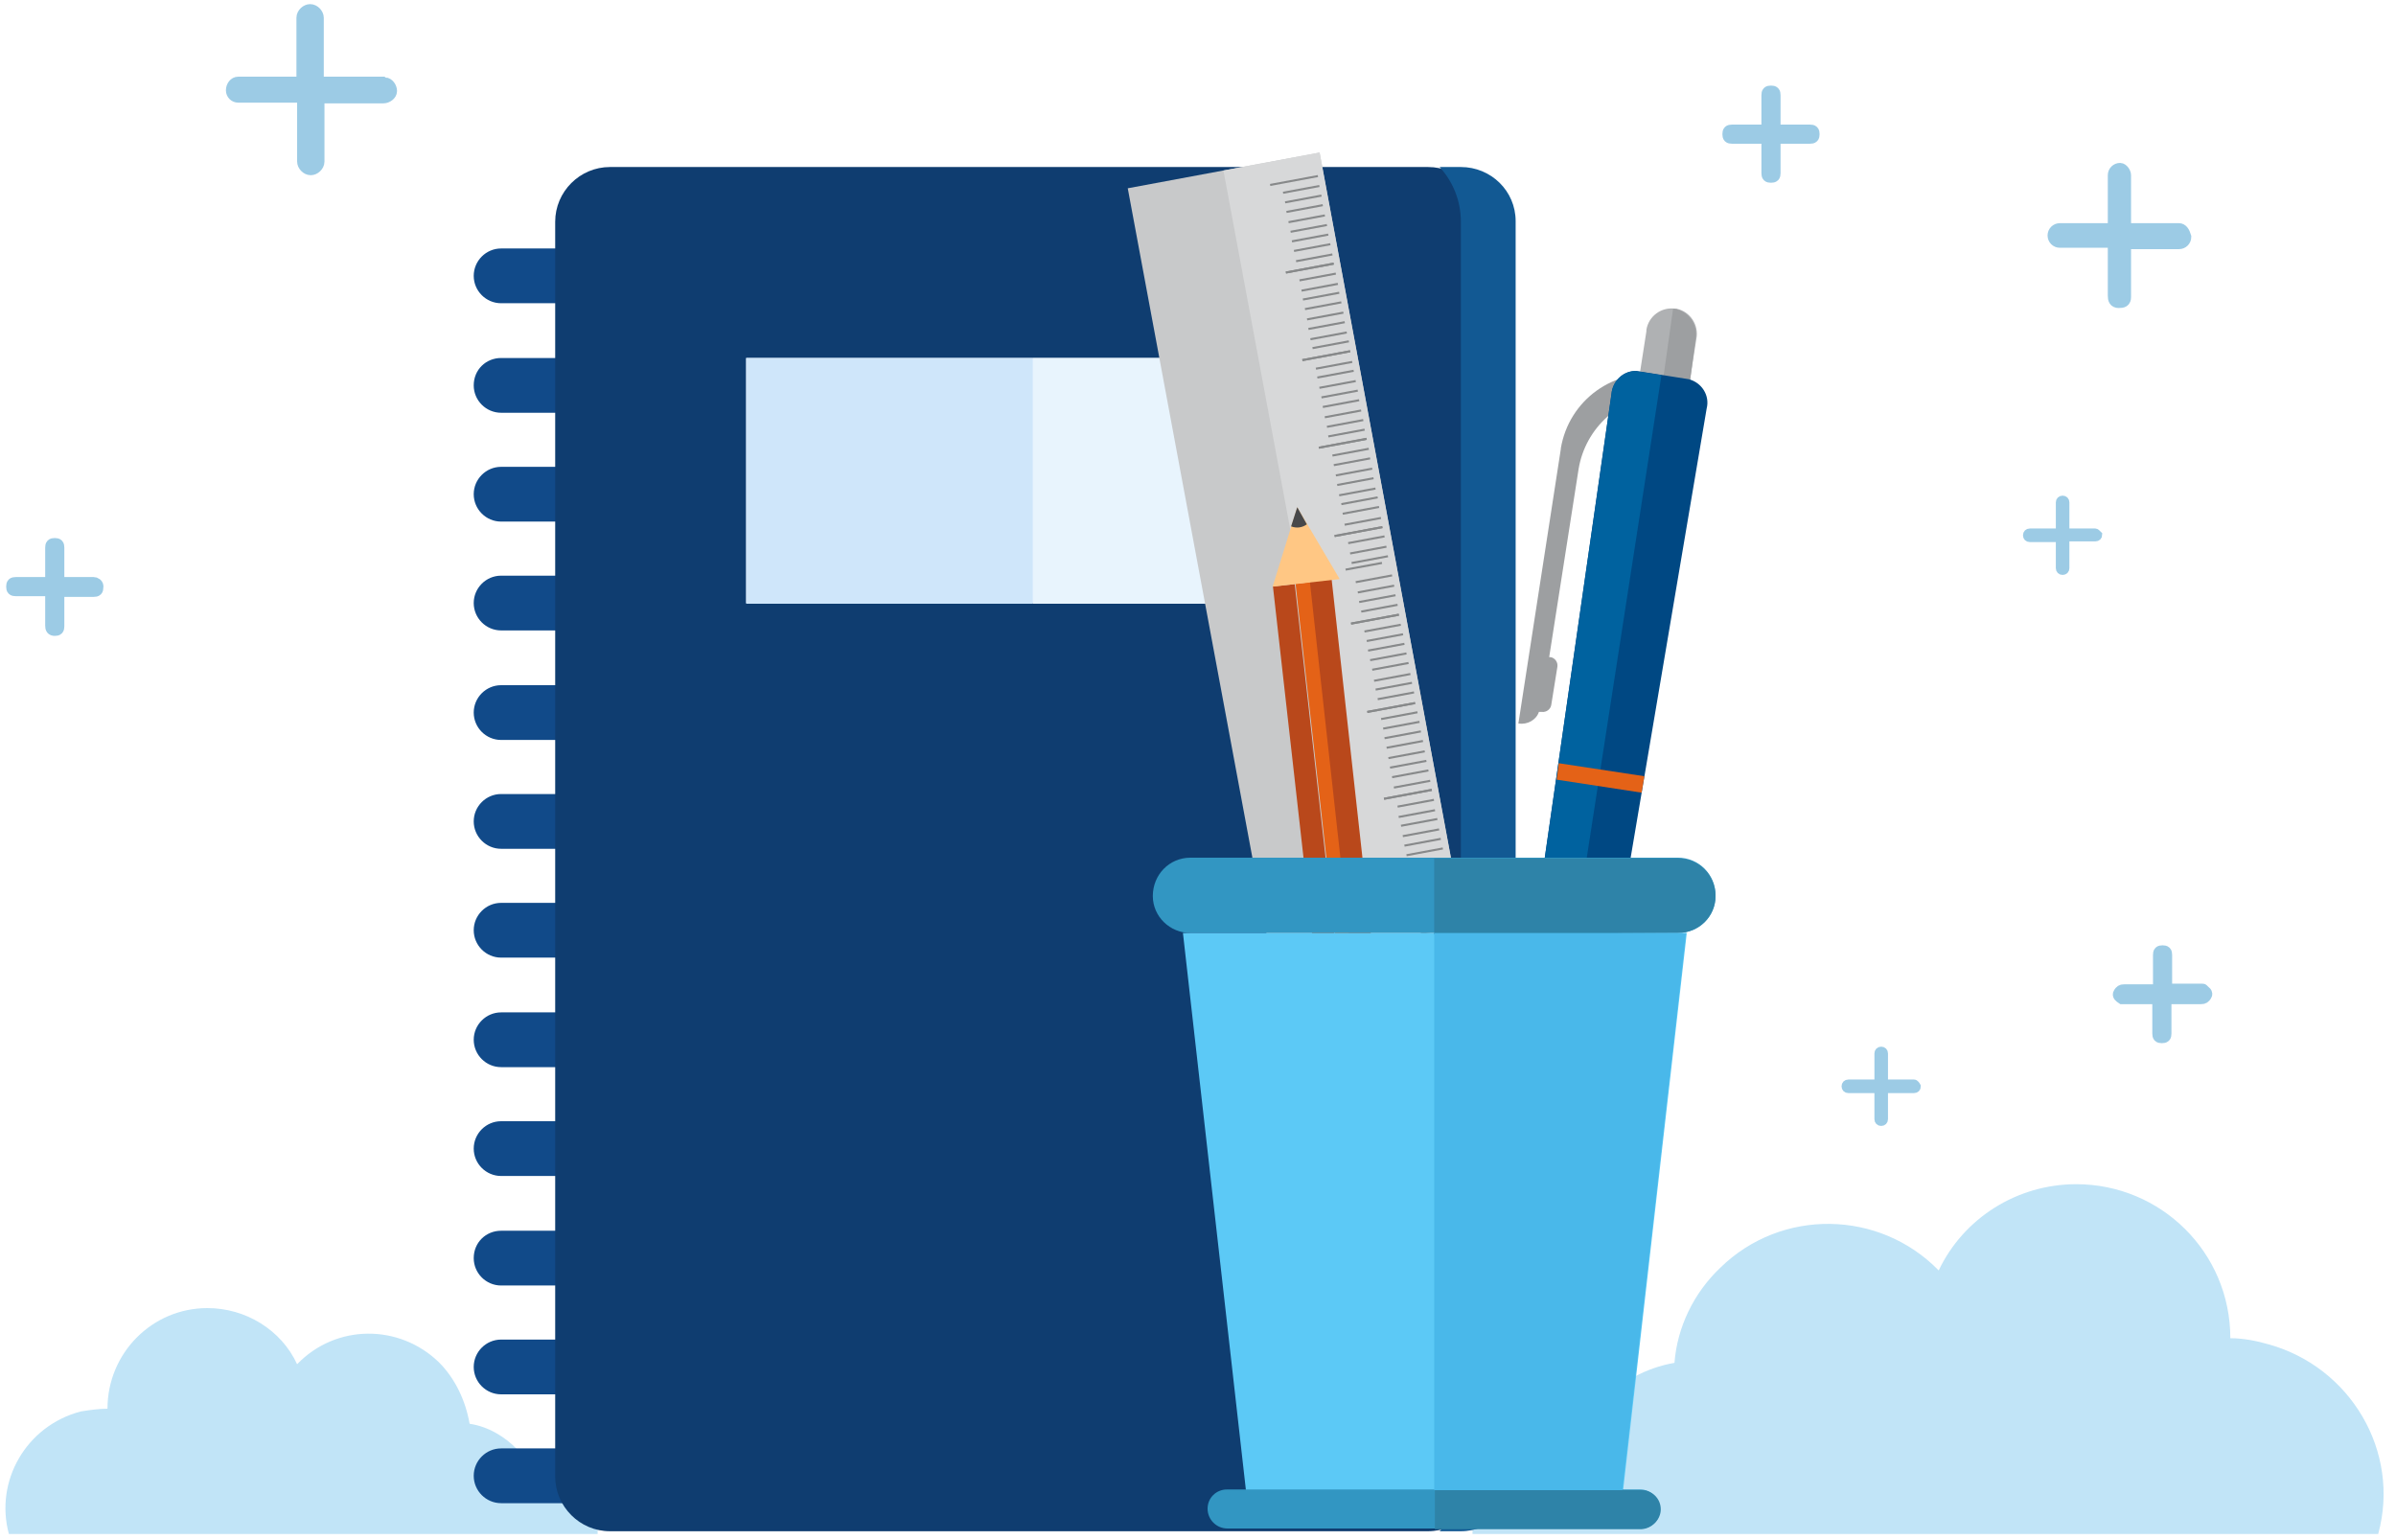 <?xml version="1.0" encoding="utf-8"?>
<!-- Generator: Adobe Illustrator 25.2.1, SVG Export Plug-In . SVG Version: 6.00 Build 0)  -->
<svg version="1.1" xmlns="http://www.w3.org/2000/svg" xmlns:xlink="http://www.w3.org/1999/xlink" x="0px" y="0px"
	 viewBox="0 0 350 225" style="enable-background:new 0 0 350 225;" xml:space="preserve">
<style type="text/css">
	.st0{fill:#C1E4F7;}
	.st1{fill:#3AAA96;}
	.st2{fill:#9CCBE5;stroke:#9CCBE5;stroke-width:0.981;}
	.st3{fill:#9CCBE5;stroke:#9CCBE5;stroke-width:1.796;}
	.st4{fill:#114A89;}
	.st5{fill:#0F3D70;}
	.st6{fill:#125993;}
	.st7{fill:#CFE6FA;}
	.st8{fill:#E8F4FD;}
	.st9{fill:#9D9FA1;}
	.st10{fill:#AFB1B3;}
	.st11{fill:#303032;}
	.st12{fill:#004883;}
	.st13{fill:#00629F;}
	.st14{fill:#E46217;}
	.st15{fill:#C8C9CA;}
	.st16{fill:#D7D8D9;}
	.st17{fill:#87898A;}
	.st18{fill:#B9481B;}
	.st19{fill:#FFC784;}
	.st20{fill:#47484A;}
	.st21{fill:#DE77AE;}
	.st22{fill:#818386;}
	.st23{fill:#CD62A2;}
	.st24{fill:#3296C2;}
	.st25{fill:#5CC9F6;}
	.st26{fill:#2E83A8;}
	.st27{fill:#49B8EA;}
	.st28{display:none;}
	.st29{display:inline;}
	.st30{fill:#ED780F;}
	.st31{fill:#FFFFFF;}
</style>
<g id="Layer_2">
	<path id="Path_4645" class="st0" d="M15.7,205.8c0-8.1,6.5-14.7,14.6-14.7c5.6,0,10.8,3.2,13.1,8.2c5.7-5.9,14.9-5.9,20.7-0.3
		c2.4,2.4,3.9,5.6,4.5,9c2.7,0.4,5.2,1.9,7,3.8h0.1c6.5,0,11.6,5.2,11.6,11.6l0,0c0,0.1,0,0.4,0,0.7h-86
		c-2.1-7.7,2.5-15.8,10.5-17.9l0,0C13.1,206,14.4,205.8,15.7,205.8L15.7,205.8z"/>
	<path class="st1" d="M112.4,307.2L112.4,307.2h-0.1H112.4z"/>
	<path class="st1" d="M189.8-48.4l-0.1,0.1l0.1,0.1V-48.4z"/>
	<path id="Path_4620" class="st0" d="M325.8,195.5c0-12.6-10.2-22.5-22.5-22.5c-8.7,0-16.5,5-20.1,12.6c-8.7-8.9-23-9.1-31.9-0.4
		c-3.9,3.7-6.3,8.7-6.7,13.9c-4.1,0.7-8,2.8-10.8,5.9h-0.7c-10,0-18,8-18,18l0,0c0,0.4,0,0.7,0,1.1h132.3c3.3-12.1-4.1-24.4-16-27.7
		C329.7,195.9,327.7,195.5,325.8,195.5L325.8,195.5z"/>
	<path id="Path_4652" class="st2" d="M306.1,77.7h-4.3v-4.3c0-0.3-0.2-0.5-0.5-0.5c-0.3,0-0.5,0.2-0.5,0.5l0,0v4.3h-4.3
		c-0.3,0-0.5,0.2-0.5,0.5s0.2,0.5,0.5,0.5h4.3V83c0,0.3,0.2,0.5,0.5,0.5c0.3,0,0.5-0.2,0.5-0.5v-4.4h4.3c0.3,0,0.5-0.2,0.5-0.5
		C306.4,77.9,306.2,77.7,306.1,77.7L306.1,77.7z"/>
	<path id="Path_4653" class="st3" d="M318.3,33.5h-7.9v-7.9c0-0.4-0.4-0.9-0.7-0.9l0,0c-0.5,0-0.9,0.4-0.9,0.9l0,0l0,0v7.9h-7.9
		c-0.5,0-0.9,0.4-0.9,0.9c0,0.5,0.4,0.9,0.9,0.9h7.9v7.9c0,0.5,0.1,0.9,0.7,0.9c0.6,0,0.9-0.1,0.9-0.7v-0.1v-7.8h7.9
		c0.5,0,0.9-0.4,0.9-0.9C319,33.9,318.7,33.5,318.3,33.5L318.3,33.5z"/>
	<path id="Path_4654" class="st3" d="M264.4,19.1h-5.2v-5.2c0-0.4-0.1-0.5-0.5-0.5s-0.5,0.1-0.5,0.5l0,0v5.2H253
		c-0.4,0-0.5,0.1-0.5,0.5s0.1,0.5,0.5,0.5h5.2v5.2c0,0.4,0.1,0.5,0.5,0.5l0,0c0.4,0,0.5-0.1,0.5-0.5l0,0v-5.2h5.2
		c0.4,0,0.5-0.1,0.5-0.5S264.8,19.1,264.4,19.1z"/>
	<path id="Path_4655" class="st3" d="M321.6,144.6h-5.2v-5.1c0-0.4-0.1-0.5-0.5-0.5s-0.5,0.1-0.5,0.5v5.2h-5.1
		c-0.4,0-0.5,0.1-0.7,0.4s0.1,0.5,0.4,0.7h0.1h5.2v5.2c0,0.4,0.1,0.5,0.5,0.5s0.5-0.1,0.5-0.5v-5.2h5.2c0.4,0,0.5-0.1,0.7-0.4
		s-0.1-0.5-0.4-0.7C321.8,144.6,321.8,144.6,321.6,144.6z"/>
	<path id="Path_4656" class="st3" d="M55.9,12.1h-9.5V2.6c0-0.5-0.5-1.1-1.1-1.1c-0.5,0-1.1,0.5-1.1,1.1v9.5h-9.4
		c-0.5,0-0.9,0.5-0.9,1.1c0,0.5,0.4,0.9,0.9,0.9h9.5v9.5c0,0.5,0.5,1.1,1.1,1.1c0.5,0,1.1-0.5,1.1-1.1l0,0v-9.4H56
		c0.5,0,1.1-0.4,1.1-0.9c0-0.5-0.4-1.1-0.9-1.1C56.2,12.3,56.2,12.3,55.9,12.1L55.9,12.1z"/>
	<path id="Path_4654_1_" class="st3" d="M13.7,85.2H8.5V80c0-0.4-0.1-0.5-0.5-0.5c-0.4,0-0.5,0.1-0.5,0.5l0,0v5.2H2.3
		c-0.4,0-0.5,0.1-0.5,0.5s0.1,0.5,0.5,0.5h5.2v5.2C7.5,91.8,7.6,92,8,92l0,0c0.4,0,0.5-0.1,0.5-0.5l0,0v-5.2h5.2
		c0.4,0,0.5-0.1,0.5-0.5C14.3,85.4,13.9,85.2,13.7,85.2z"/>
	<path id="Path_4652_1_" class="st2" d="M279.6,158.2h-4.3v-4.3c0-0.3-0.2-0.5-0.5-0.5c-0.3,0-0.5,0.2-0.5,0.5l0,0v4.3H270
		c-0.3,0-0.5,0.2-0.5,0.5s0.2,0.5,0.5,0.5h4.3v4.3c0,0.3,0.2,0.5,0.5,0.5c0.3,0,0.5-0.2,0.5-0.5v-4.3h4.3c0.3,0,0.5-0.2,0.5-0.5
		C280,158.5,279.8,158.2,279.6,158.2L279.6,158.2z"/>
</g>
<g id="Layer_1">
	<g>
		<path class="st4" d="M73.2,36.3h15.9l0,0v8l0,0H73.2c-2.2,0-4-1.8-4-4l0,0C69.2,38.1,71,36.3,73.2,36.3z"/>
		<path class="st4" d="M73.2,52.3h15.9l0,0v8l0,0H73.2c-2.2,0-4-1.8-4-4l0,0C69.2,54,71,52.3,73.2,52.3z"/>
		<path class="st4" d="M73.2,68.2h15.9l0,0v8l0,0H73.2c-2.2,0-4-1.8-4-4l0,0C69.2,70,71,68.2,73.2,68.2z"/>
		<path class="st4" d="M73.2,84.1h15.9l0,0v8l0,0H73.2c-2.2,0-4-1.8-4-4l0,0C69.2,85.9,71,84.1,73.2,84.1z"/>
		<path class="st4" d="M73.2,100.1h15.9l0,0v8l0,0H73.2c-2.2,0-4-1.8-4-4l0,0C69.2,101.9,71,100.1,73.2,100.1z"/>
		<path class="st4" d="M73.2,116h15.9l0,0v8l0,0H73.2c-2.2,0-4-1.8-4-4l0,0C69.2,117.8,71,116,73.2,116z"/>
		<path class="st4" d="M73.2,131.9h15.9l0,0v8l0,0H73.2c-2.2,0-4-1.8-4-4l0,0C69.2,133.7,71,131.9,73.2,131.9z"/>
		<path class="st4" d="M73.2,147.9h15.9l0,0v8l0,0H73.2c-2.2,0-4-1.8-4-4l0,0C69.2,149.7,71,147.9,73.2,147.9z"/>
		<path class="st4" d="M73.2,163.8h15.9l0,0v8l0,0H73.2c-2.2,0-4-1.8-4-4l0,0C69.2,165.6,71,163.8,73.2,163.8z"/>
		<path class="st4" d="M73.2,179.8h15.9l0,0v8l0,0H73.2c-2.2,0-4-1.8-4-4l0,0C69.2,181.5,71,179.8,73.2,179.8z"/>
		<path class="st4" d="M73.2,195.7h15.9l0,0v8l0,0H73.2c-2.2,0-4-1.8-4-4l0,0C69.2,197.5,71,195.7,73.2,195.7z"/>
		<path class="st4" d="M73.2,211.6h15.9l0,0v8l0,0H73.2c-2.2,0-4-1.8-4-4l0,0C69.2,213.4,71,211.6,73.2,211.6z"/>
		<path class="st5" d="M208.6,24.4H89.1c-4.4,0-8,3.6-8,8v183.3c0,4.4,3.6,8,8,8h119.5c4.4,0,8-3.6,8-8V32.3
			C216.6,27.9,213,24.4,208.6,24.4z M192.7,88.1H109V52.3h83.7V88.1z"/>
		<path class="st6" d="M213.4,24.4h-3.1c2,2.2,3.1,5,3.1,8v183.3c0,2.9-1.1,5.8-3.1,8h3.1c4.4,0,8-3.6,8-8V32.3
			C221.4,27.9,217.8,24.4,213.4,24.4z"/>
		<rect x="109" y="52.3" class="st7" width="41.9" height="35.9"/>
		<rect x="150.9" y="52.3" class="st8" width="41.8" height="35.9"/>
	</g>
	<g id="Group_12531_2_">
		<g id="Group_12530_2_">
			<g id="Group_12497_2_">
				<g id="Group_12495_2_">
					<g id="Group_12490_2_">
						<g id="Group_11193_2_">
							<path id="Path_10104_2_" class="st9" d="M242.8,54.8c-7-1.1-13.6,3.6-14.8,10.7v0.1l0,0l-6.2,40.1c1.3,0.2,2.6-0.5,3-1.7h0.4
								c0.7,0.1,1.3-0.4,1.4-1l0,0l0.9-5.6c0.1-0.7-0.4-1.3-1-1.4h-0.2l4.3-27.5c1-6,6-10.5,12-10.9L243,55L242.8,54.8z"/>
							<g id="Group_11191_2_">
								<path id="Path_10105_2_" class="st10" d="M224,186.2l-3.3-0.5l-1.5-15.5l11.1,1.7L224,186.2z"/>
								<path id="Path_10106_2_" class="st11" d="M220.9,185.7l3.3,0.5l-2.5,5.5L220.9,185.7z"/>
								<path id="Path_10107_2_" class="st9" d="M230.3,172l-5.5-0.9l-2.3,14.8l1.6,0.2L230.3,172z"/>
							</g>
							<path id="Path_10108_2_" class="st10" d="M244.7,45.1L244.7,45.1c-2-0.3-3.9,1.1-4.2,3.1c0,0.1,0,0.1,0,0.2l-1.2,7.7l7.3,1.1
								l1.2-7.7c0.4-2-0.9-4-2.9-4.4C244.8,45.1,244.7,45.1,244.7,45.1z"/>
							<path id="Path_10109_2_" class="st9" d="M247.7,49.4c0.3-2-1-3.9-3.1-4.3l0,0h-0.2l-1.6,11.3l3.9,0.6L247.7,49.4z"/>
							<g id="Group_11192_2_">
								<path id="Path_10110_2_" class="st12" d="M230.3,172l-11.1-1.8l16.2-112.7c0.2-1.9,1.8-3.4,3.7-3.3l7.6,1.2
									c1.9,0.5,3.1,2.4,2.6,4.3l0,0L230.3,172z"/>
								<path id="Path_10111_2_" class="st13" d="M235.4,57.6l-16.2,112.6l5.5,0.9l18-116.3l-3.8-0.6
									C237.1,54.2,235.5,55.7,235.4,57.6z"/>
								<path id="Path_10112_2_" class="st14" d="M239.8,115.8l-12.4-1.9l0.3-2.4l12.5,1.9L239.8,115.8z"/>
							</g>
						</g>
						<g id="Group_11208_2_">
							
								<rect id="Rectangle_4599_2_" x="180.6" y="23.5" transform="matrix(0.983 -0.183 0.183 0.983 -17.091 37.456)" class="st15" width="28.5" height="176.1"/>
							
								<rect id="Rectangle_4600_2_" x="194.7" y="22.2" transform="matrix(0.983 -0.183 0.183 0.983 -16.737 38.712)" class="st16" width="14.3" height="176.1"/>
							<g id="Group_11207_2_">
								<g id="Group_11194_2_">
									
										<rect id="Rectangle_4601_2_" x="185.5" y="26.3" transform="matrix(0.983 -0.183 0.183 0.983 -1.649 34.965)" class="st17" width="7.1" height="0.3"/>
									
										<rect id="Rectangle_4602_2_" x="187.4" y="27.5" transform="matrix(0.983 -0.183 0.183 0.983 -1.849 35.274)" class="st17" width="5.4" height="0.3"/>
									
										<rect id="Rectangle_4603_2_" x="187.7" y="29" transform="matrix(0.983 -0.183 0.183 0.983 -2.12 35.257)" class="st17" width="5.4" height="0.3"/>
									
										<rect id="Rectangle_4604_2_" x="187.9" y="30.4" transform="matrix(0.983 -0.183 0.183 0.983 -2.375 35.318)" class="st17" width="5.4" height="0.3"/>
									
										<rect id="Rectangle_4605_2_" x="188.2" y="31.8" transform="matrix(0.983 -0.183 0.183 0.983 -2.623 35.493)" class="st17" width="5.4" height="0.3"/>
									
										<rect id="Rectangle_4606_2_" x="188.5" y="33.3" transform="matrix(0.983 -0.183 0.183 0.983 -2.891 35.476)" class="st17" width="5.4" height="0.3"/>
									
										<rect id="Rectangle_4607_2_" x="188.7" y="34.7" transform="matrix(0.983 -0.183 0.183 0.983 -3.146 35.535)" class="st17" width="5.4" height="0.3"/>
									
										<rect id="Rectangle_4608_2_" x="189" y="36.1" transform="matrix(0.983 -0.183 0.183 0.983 -3.396 35.614)" class="st17" width="5.4" height="0.3"/>
									
										<rect id="Rectangle_4609_2_" x="189.3" y="37.5" transform="matrix(0.983 -0.183 0.183 0.983 -3.647 35.791)" class="st17" width="5.4" height="0.3"/>
									
										<rect id="Rectangle_4610_2_" x="187.8" y="39.1" transform="matrix(0.983 -0.183 0.183 0.983 -3.95 35.599)" class="st17" width="7.1" height="0.3"/>
								</g>
								<g id="Group_11195_2_">
									
										<rect id="Rectangle_4611_2_" x="187.8" y="39.1" transform="matrix(0.983 -0.183 0.183 0.983 -3.95 35.599)" class="st17" width="7.1" height="0.3"/>
									
										<rect id="Rectangle_4612_2_" x="189.8" y="40.4" transform="matrix(0.983 -0.183 0.183 0.983 -4.167 35.833)" class="st17" width="5.4" height="0.3"/>
									
										<rect id="Rectangle_4613_2_" x="190.1" y="41.8" transform="matrix(0.983 -0.183 0.183 0.983 -4.421 36.011)" class="st17" width="5.4" height="0.3"/>
									
										<rect id="Rectangle_4614_2_" x="190.3" y="43.2" transform="matrix(0.983 -0.183 0.183 0.983 -4.671 35.97)" class="st17" width="5.4" height="0.3"/>
									
										<rect id="Rectangle_4615_2_" x="190.6" y="44.6" transform="matrix(0.983 -0.183 0.183 0.983 -4.921 36.048)" class="st17" width="5.4" height="0.3"/>
									
										<rect id="Rectangle_4616_2_" x="190.9" y="46.1" transform="matrix(0.983 -0.183 0.183 0.983 -5.188 36.13)" class="st17" width="5.4" height="0.3"/>
									
										<rect id="Rectangle_4617_2_" x="191.1" y="47.5" transform="matrix(0.983 -0.183 0.183 0.983 -5.442 36.189)" class="st17" width="5.4" height="0.3"/>
									
										<rect id="Rectangle_4618_2_" x="191.4" y="48.9" transform="matrix(0.983 -0.183 0.183 0.983 -5.699 36.369)" class="st17" width="5.4" height="0.3"/>
									
										<rect id="Rectangle_4619_2_" x="191.7" y="50.3" transform="matrix(0.983 -0.183 0.183 0.983 -5.942 36.344)" class="st17" width="5.4" height="0.3"/>
									
										<rect id="Rectangle_4620_2_" x="190.2" y="51.9" transform="matrix(0.983 -0.183 0.183 0.983 -6.246 36.254)" class="st17" width="7.1" height="0.3"/>
								</g>
								<g id="Group_11196_2_">
									
										<rect id="Rectangle_4621_2_" x="190.2" y="51.9" transform="matrix(0.983 -0.183 0.183 0.983 -6.246 36.254)" class="st17" width="7.1" height="0.3"/>
									
										<rect id="Rectangle_4622_2_" x="192.2" y="53.2" transform="matrix(0.983 -0.183 0.183 0.983 -6.473 36.589)" class="st17" width="5.4" height="0.3"/>
									
										<rect id="Rectangle_4623_2_" x="192.4" y="54.6" transform="matrix(0.983 -0.183 0.183 0.983 -6.717 36.545)" class="st17" width="5.4" height="0.3"/>
									
										<rect id="Rectangle_4624_2_" x="192.7" y="56.1" transform="matrix(0.983 -0.183 0.183 0.983 -6.984 36.627)" class="st17" width="5.4" height="0.3"/>
									
										<rect id="Rectangle_4625_2_" x="193" y="57.5" transform="matrix(0.983 -0.183 0.183 0.983 -7.235 36.705)" class="st17" width="5.4" height="0.3"/>
									
										<rect id="Rectangle_4626_2_" x="193.2" y="58.9" transform="matrix(0.983 -0.183 0.183 0.983 -7.489 36.764)" class="st17" width="5.4" height="0.3"/>
									
										<rect id="Rectangle_4627_2_" x="193.5" y="60.3" transform="matrix(0.983 -0.183 0.183 0.983 -7.75 36.946)" class="st17" width="5.4" height="0.3"/>
									
										<rect id="Rectangle_4628_2_" x="193.8" y="61.8" transform="matrix(0.983 -0.183 0.183 0.983 -8.007 36.924)" class="st17" width="5.4" height="0.3"/>
									
										<rect id="Rectangle_4629_2_" x="194" y="63.2" transform="matrix(0.983 -0.183 0.183 0.983 -8.261 36.984)" class="st17" width="5.4" height="0.3"/>
									
										<rect id="Rectangle_4630_2_" x="192.6" y="64.7" transform="matrix(0.983 -0.183 0.183 0.983 -8.542 36.906)" class="st17" width="7.1" height="0.3"/>
								</g>
								<g id="Group_11197_2_">
									
										<rect id="Rectangle_4631_2_" x="192.6" y="64.7" transform="matrix(0.983 -0.183 0.183 0.983 -8.542 36.906)" class="st17" width="7.1" height="0.3"/>
									
										<rect id="Rectangle_4632_2_" x="194.6" y="66" transform="matrix(0.983 -0.183 0.183 0.983 -8.76 37.139)" class="st17" width="5.4" height="0.3"/>
									
										<rect id="Rectangle_4633_2_" x="194.8" y="67.4" transform="matrix(0.983 -0.183 0.183 0.983 -9.014 37.199)" class="st17" width="5.4" height="0.3"/>
									
										<rect id="Rectangle_4634_2_" x="195.1" y="68.9" transform="matrix(0.983 -0.183 0.183 0.983 -9.282 37.28)" class="st17" width="5.4" height="0.3"/>
									
										<rect id="Rectangle_4635_2_" x="195.3" y="70.3" transform="matrix(0.983 -0.183 0.183 0.983 -9.536 37.34)" class="st17" width="5.4" height="0.3"/>
									
										<rect id="Rectangle_4636_2_" x="195.6" y="71.7" transform="matrix(0.983 -0.183 0.183 0.983 -9.804 37.524)" class="st17" width="5.4" height="0.3"/>
									
										<rect id="Rectangle_4637_2_" x="195.9" y="73.1" transform="matrix(0.983 -0.183 0.183 0.983 -10.035 37.495)" class="st17" width="5.4" height="0.3"/>
									
										<rect id="Rectangle_4638_2_" x="196.1" y="74.5" transform="matrix(0.983 -0.183 0.183 0.983 -10.289 37.555)" class="st17" width="5.4" height="0.3"/>
									
										<rect id="Rectangle_4639_2_" x="196.4" y="76" transform="matrix(0.983 -0.183 0.183 0.983 -10.578 37.744)" class="st17" width="5.4" height="0.3"/>
									
										<rect id="Rectangle_4640_2_" x="194.9" y="77.6" transform="matrix(0.983 -0.183 0.183 0.983 -10.861 37.546)" class="st17" width="7.1" height="0.3"/>
								</g>
								<g id="Group_11198_2_">
									
										<rect id="Rectangle_4641_2_" x="194.9" y="77.6" transform="matrix(0.983 -0.183 0.183 0.983 -10.861 37.546)" class="st17" width="7.1" height="0.3"/>
									
										<rect id="Rectangle_4642_2_" x="196.9" y="78.8" transform="matrix(0.983 -0.183 0.183 0.983 -11.061 37.773)" class="st17" width="5.4" height="0.3"/>
									
										<rect id="Rectangle_4643_2_" x="197.2" y="80.2" transform="matrix(0.983 -0.183 0.183 0.983 -11.332 37.959)" class="st17" width="5.4" height="0.3"/>
									
										<rect id="Rectangle_4644_2_" x="197.4" y="81.7" transform="matrix(0.983 -0.183 0.183 0.983 -11.582 37.916)" class="st17" width="5.4" height="0.3"/>
									
										<rect id="Rectangle_4645_2_" x="196.4" y="82.6" transform="matrix(0.984 -0.181 0.181 0.984 -11.674 37.339)" class="st17" width="5.4" height="0.3"/>
									
										<rect id="Rectangle_4646_2_" x="198" y="84.5" transform="matrix(0.983 -0.183 0.183 0.983 -12.083 38.071)" class="st17" width="5.4" height="0.3"/>
									
										<rect id="Rectangle_4647_2_" x="198.3" y="86" transform="matrix(0.983 -0.183 0.183 0.983 -12.35 38.153)" class="st17" width="5.4" height="0.3"/>
									
										<rect id="Rectangle_4648_2_" x="198.5" y="87.4" transform="matrix(0.983 -0.183 0.183 0.983 -12.604 38.213)" class="st17" width="5.4" height="0.3"/>
									
										<rect id="Rectangle_4649_2_" x="198.8" y="88.8" transform="matrix(0.983 -0.183 0.183 0.983 -12.853 38.29)" class="st17" width="5.4" height="0.3"/>
									
										<rect id="Rectangle_4650_2_" x="197.3" y="90.4" transform="matrix(0.983 -0.183 0.183 0.983 -13.158 38.198)" class="st17" width="7.1" height="0.3"/>
								</g>
								<g id="Group_11199_2_">
									
										<rect id="Rectangle_4651_2_" x="197.3" y="90.4" transform="matrix(0.983 -0.183 0.183 0.983 -13.158 38.198)" class="st17" width="7.1" height="0.3"/>
									
										<rect id="Rectangle_4652_2_" x="199.3" y="91.6" transform="matrix(0.983 -0.183 0.183 0.983 -13.386 38.537)" class="st17" width="5.4" height="0.3"/>
									
										<rect id="Rectangle_4653_2_" x="199.6" y="93.1" transform="matrix(0.983 -0.183 0.183 0.983 -13.625 38.509)" class="st17" width="5.4" height="0.3"/>
									
										<rect id="Rectangle_4654_2_" x="199.8" y="94.5" transform="matrix(0.983 -0.183 0.183 0.983 -13.879 38.569)" class="st17" width="5.4" height="0.3"/>
									
										<rect id="Rectangle_4655_2_" x="200.1" y="95.9" transform="matrix(0.983 -0.183 0.183 0.983 -14.129 38.646)" class="st17" width="5.4" height="0.3"/>
									
										<rect id="Rectangle_4656_2_" x="200.4" y="97.3" transform="matrix(0.983 -0.183 0.183 0.983 -14.378 38.723)" class="st17" width="5.4" height="0.3"/>
									
										<rect id="Rectangle_4657_2_" x="200.7" y="98.8" transform="matrix(0.983 -0.183 0.183 0.983 -14.677 38.916)" class="st17" width="5.4" height="0.3"/>
									
										<rect id="Rectangle_4658_2_" x="200.9" y="100.2" transform="matrix(0.983 -0.183 0.183 0.983 -14.9 38.865)" class="st17" width="5.4" height="0.3"/>
									
										<rect id="Rectangle_4659_2_" x="201.2" y="101.6" transform="matrix(0.983 -0.183 0.183 0.983 -15.149 38.943)" class="st17" width="5.4" height="0.3"/>
									
										<rect id="Rectangle_4660_2_" x="199.7" y="103.2" transform="matrix(0.983 -0.183 0.183 0.983 -15.488 38.962)" class="st17" width="7.1" height="0.3"/>
								</g>
								<g id="Group_11200_2_">
									
										<rect id="Rectangle_4661_2_" x="199.7" y="103.2" transform="matrix(0.983 -0.183 0.183 0.983 -15.488 38.962)" class="st17" width="7.1" height="0.3"/>
									
										<rect id="Rectangle_4662_2_" x="201.7" y="104.5" transform="matrix(0.983 -0.183 0.183 0.983 -15.67 39.084)" class="st17" width="5.4" height="0.3"/>
									
										<rect id="Rectangle_4663_2_" x="202" y="105.9" transform="matrix(0.983 -0.183 0.183 0.983 -15.922 39.162)" class="st17" width="5.4" height="0.3"/>
									
										<rect id="Rectangle_4664_2_" x="202.2" y="107.3" transform="matrix(0.983 -0.183 0.183 0.983 -16.176 39.222)" class="st17" width="5.4" height="0.3"/>
									
										<rect id="Rectangle_4665_2_" x="202.5" y="108.7" transform="matrix(0.983 -0.183 0.183 0.983 -16.425 39.299)" class="st17" width="5.4" height="0.3"/>
									
										<rect id="Rectangle_4666_2_" x="202.8" y="110.1" transform="matrix(0.983 -0.183 0.183 0.983 -16.712 39.49)" class="st17" width="5.4" height="0.3"/>
									
										<rect id="Rectangle_4667_2_" x="203" y="111.6" transform="matrix(0.983 -0.183 0.183 0.983 -16.947 39.441)" class="st17" width="5.4" height="0.3"/>
									
										<rect id="Rectangle_4668_2_" x="203.3" y="113" transform="matrix(0.983 -0.183 0.183 0.983 -17.197 39.518)" class="st17" width="5.4" height="0.3"/>
									
										<rect id="Rectangle_4669_2_" x="203.6" y="114.4" transform="matrix(0.983 -0.183 0.183 0.983 -17.485 39.71)" class="st17" width="5.4" height="0.3"/>
									
										<rect id="Rectangle_4670_2_" x="202.1" y="116" transform="matrix(0.983 -0.183 0.183 0.983 -17.75 39.503)" class="st17" width="7.1" height="0.3"/>
								</g>
								<g id="Group_11201_2_">
									
										<rect id="Rectangle_4671_2_" x="202.1" y="116" transform="matrix(0.983 -0.183 0.183 0.983 -17.75 39.503)" class="st17" width="7.1" height="0.3"/>
									
										<rect id="Rectangle_4672_2_" x="204.1" y="117.3" transform="matrix(0.983 -0.183 0.183 0.983 -17.967 39.738)" class="st17" width="5.4" height="0.3"/>
									
										<rect id="Rectangle_4673_2_" x="204.3" y="118.7" transform="matrix(0.983 -0.183 0.183 0.983 -18.263 39.911)" class="st17" width="5.4" height="0.3"/>
									
										<rect id="Rectangle_4674_2_" x="204.6" y="120.1" transform="matrix(0.983 -0.183 0.183 0.983 -18.472 39.874)" class="st17" width="5.4" height="0.3"/>
									
										<rect id="Rectangle_4675_2_" x="204.9" y="121.5" transform="matrix(0.983 -0.183 0.183 0.983 -18.764 40.068)" class="st17" width="5.4" height="0.3"/>
									
										<rect id="Rectangle_4676_2_" x="205.1" y="123" transform="matrix(0.983 -0.183 0.183 0.983 -18.993 40.016)" class="st17" width="5.4" height="0.3"/>
									
										<rect id="Rectangle_4677_2_" x="205.4" y="124.4" transform="matrix(0.983 -0.183 0.183 0.983 -19.242 40.094)" class="st17" width="5.4" height="0.3"/>
									
										<rect id="Rectangle_4678_2_" x="205.7" y="125.8" transform="matrix(0.983 -0.183 0.183 0.983 -19.537 40.286)" class="st17" width="5.4" height="0.3"/>
									
										<rect id="Rectangle_4679_2_" x="205.9" y="127.2" transform="matrix(0.983 -0.183 0.183 0.983 -19.747 40.23)" class="st17" width="5.4" height="0.3"/>
									
										<rect id="Rectangle_4680_2_" x="204.5" y="128.8" transform="matrix(0.983 -0.183 0.183 0.983 -20.047 40.158)" class="st17" width="7.1" height="0.3"/>
								</g>
								<g id="Group_11202_2_">
									
										<rect id="Rectangle_4681_2_" x="204.5" y="128.8" transform="matrix(0.983 -0.183 0.183 0.983 -20.047 40.158)" class="st17" width="7.1" height="0.3"/>
									
										<rect id="Rectangle_4682_2_" x="206.5" y="130.1" transform="matrix(0.983 -0.183 0.183 0.983 -20.264 40.391)" class="st17" width="5.4" height="0.3"/>
									
										<rect id="Rectangle_4683_2_" x="206.7" y="131.5" transform="matrix(0.983 -0.183 0.183 0.983 -20.566 40.567)" class="st17" width="5.4" height="0.3"/>
									
										<rect id="Rectangle_4684_2_" x="207" y="133" transform="matrix(0.983 -0.183 0.183 0.983 -20.787 40.532)" class="st17" width="5.4" height="0.3"/>
									
										<rect id="Rectangle_4685_2_" x="207.3" y="134.4" transform="matrix(0.983 -0.183 0.183 0.983 -21.036 40.61)" class="st17" width="5.4" height="0.3"/>
									
										<rect id="Rectangle_4686_2_" x="207.5" y="135.8" transform="matrix(0.983 -0.183 0.183 0.983 -21.29 40.669)" class="st17" width="5.4" height="0.3"/>
									
										<rect id="Rectangle_4687_2_" x="207.8" y="137.2" transform="matrix(0.983 -0.183 0.183 0.983 -21.539 40.747)" class="st17" width="5.4" height="0.3"/>
									
										<rect id="Rectangle_4688_2_" x="208" y="138.6" transform="matrix(0.983 -0.183 0.183 0.983 -21.793 40.807)" class="st17" width="5.4" height="0.3"/>
									
										<rect id="Rectangle_4689_2_" x="208.3" y="140.1" transform="matrix(0.983 -0.183 0.183 0.983 -22.062 40.888)" class="st17" width="5.4" height="0.3"/>
									
										<rect id="Rectangle_4690_2_" x="206.9" y="141.6" transform="matrix(0.983 -0.183 0.183 0.983 -22.396 40.929)" class="st17" width="7.1" height="0.3"/>
								</g>
								<g id="Group_11203_2_">
									
										<rect id="Rectangle_4691_2_" x="206.9" y="141.6" transform="matrix(0.983 -0.183 0.183 0.983 -22.396 40.929)" class="st17" width="7.1" height="0.3"/>
									
										<rect id="Rectangle_4692_2_" x="208.8" y="142.9" transform="matrix(0.983 -0.183 0.183 0.983 -22.618 41.145)" class="st17" width="5.4" height="0.3"/>
									
										<rect id="Rectangle_4693_2_" x="209.1" y="144.3" transform="matrix(0.983 -0.183 0.183 0.983 -22.814 41.103)" class="st17" width="5.4" height="0.3"/>
									
										<rect id="Rectangle_4694_2_" x="209.3" y="145.8" transform="matrix(0.983 -0.183 0.183 0.983 -23.086 41.167)" class="st17" width="5.4" height="0.3"/>
									
										<rect id="Rectangle_4695_2_" x="209.6" y="147.2" transform="matrix(0.983 -0.183 0.183 0.983 -23.337 41.244)" class="st17" width="5.4" height="0.3"/>
									
										<rect id="Rectangle_4696_2_" x="209.9" y="148.6" transform="matrix(0.983 -0.183 0.183 0.983 -23.586 41.321)" class="st17" width="5.4" height="0.3"/>
									
										<rect id="Rectangle_4697_2_" x="210.1" y="150" transform="matrix(0.983 -0.183 0.183 0.983 -23.84 41.381)" class="st17" width="5.4" height="0.3"/>
									
										<rect id="Rectangle_4698_2_" x="210.5" y="151.4" transform="matrix(0.983 -0.183 0.183 0.983 -24.143 41.598)" class="st17" width="5.4" height="0.3"/>
									
										<rect id="Rectangle_4699_2_" x="210.7" y="152.9" transform="matrix(0.983 -0.183 0.183 0.983 -24.359 41.542)" class="st17" width="5.4" height="0.3"/>
									
										<rect id="Rectangle_4700_2_" x="209.2" y="154.4" transform="matrix(0.983 -0.183 0.183 0.983 -24.703 41.566)" class="st17" width="7.1" height="0.3"/>
								</g>
								<g id="Group_11204_2_">
									
										<rect id="Rectangle_4701_2_" x="209.2" y="154.4" transform="matrix(0.983 -0.183 0.183 0.983 -24.703 41.566)" class="st17" width="7.1" height="0.3"/>
									
										<rect id="Rectangle_4702_2_" x="211.2" y="155.7" transform="matrix(0.983 -0.183 0.183 0.983 -24.862 41.678)" class="st17" width="5.4" height="0.3"/>
									
										<rect id="Rectangle_4703_2_" x="211.5" y="157.1" transform="matrix(0.983 -0.183 0.183 0.983 -25.111 41.756)" class="st17" width="5.4" height="0.3"/>
									
										<rect id="Rectangle_4704_2_" x="211.7" y="158.5" transform="matrix(0.983 -0.183 0.183 0.983 -25.365 41.816)" class="st17" width="5.4" height="0.3"/>
									
										<rect id="Rectangle_4705_2_" x="212" y="160" transform="matrix(0.983 -0.183 0.183 0.983 -25.634 41.898)" class="st17" width="5.4" height="0.3"/>
									
										<rect id="Rectangle_4706_2_" x="212.3" y="161.4" transform="matrix(0.983 -0.183 0.183 0.983 -25.883 41.975)" class="st17" width="5.4" height="0.3"/>
									
										<rect id="Rectangle_4707_2_" x="212.5" y="162.8" transform="matrix(0.983 -0.183 0.183 0.983 -26.2 42.157)" class="st17" width="5.4" height="0.3"/>
									
										<rect id="Rectangle_4708_2_" x="212.8" y="164.2" transform="matrix(0.983 -0.183 0.183 0.983 -26.45 42.236)" class="st17" width="5.4" height="0.3"/>
									
										<rect id="Rectangle_4709_2_" x="213.1" y="165.7" transform="matrix(0.983 -0.183 0.183 0.983 -26.718 42.317)" class="st17" width="5.4" height="0.3"/>
									
										<rect id="Rectangle_4710_2_" x="211.6" y="167.3" transform="matrix(0.983 -0.183 0.183 0.983 -26.959 42.103)" class="st17" width="7.1" height="0.3"/>
								</g>
								<g id="Group_11205_2_">
									
										<rect id="Rectangle_4711_2_" x="211.6" y="167.3" transform="matrix(0.983 -0.183 0.183 0.983 -26.959 42.103)" class="st17" width="7.1" height="0.3"/>
									
										<rect id="Rectangle_4712_2_" x="213.6" y="168.5" transform="matrix(0.983 -0.183 0.183 0.983 -27.158 42.331)" class="st17" width="5.4" height="0.3"/>
									
										<rect id="Rectangle_4713_2_" x="213.8" y="170" transform="matrix(0.983 -0.183 0.183 0.983 -27.43 42.395)" class="st17" width="5.4" height="0.3"/>
									
										<rect id="Rectangle_4714_2_" x="214.1" y="171.4" transform="matrix(0.983 -0.183 0.183 0.983 -27.679 42.473)" class="st17" width="5.4" height="0.3"/>
									
										<rect id="Rectangle_4715_2_" x="214.4" y="172.8" transform="matrix(0.983 -0.183 0.183 0.983 -27.928 42.55)" class="st17" width="5.4" height="0.3"/>
									
										<rect id="Rectangle_4716_2_" x="214.7" y="174.2" transform="matrix(0.983 -0.183 0.183 0.983 -28.247 42.753)" class="st17" width="5.4" height="0.3"/>
									
										<rect id="Rectangle_4717_2_" x="214.9" y="175.7" transform="matrix(0.983 -0.183 0.183 0.983 -28.452 42.692)" class="st17" width="5.4" height="0.3"/>
									
										<rect id="Rectangle_4718_2_" x="215.2" y="177.1" transform="matrix(0.983 -0.183 0.183 0.983 -28.701 42.77)" class="st17" width="5.4" height="0.3"/>
									
										<rect id="Rectangle_4719_2_" x="215.4" y="178.5" transform="matrix(0.983 -0.183 0.183 0.983 -28.955 42.83)" class="st17" width="5.4" height="0.3"/>
									
										<rect id="Rectangle_4720_2_" x="214" y="180.1" transform="matrix(0.983 -0.183 0.183 0.983 -29.255 42.755)" class="st17" width="7.1" height="0.3"/>
								</g>
								<g id="Group_11206_2_">
									
										<rect id="Rectangle_4721_2_" x="214" y="180.1" transform="matrix(0.983 -0.183 0.183 0.983 -29.255 42.755)" class="st17" width="7.1" height="0.3"/>
									
										<rect id="Rectangle_4722_2_" x="216" y="181.3" transform="matrix(0.983 -0.183 0.183 0.983 -29.455 42.985)" class="st17" width="5.4" height="0.3"/>
									
										<rect id="Rectangle_4723_2_" x="216.2" y="182.8" transform="matrix(0.983 -0.183 0.183 0.983 -29.727 43.048)" class="st17" width="5.4" height="0.3"/>
									
										<rect id="Rectangle_4724_2_" x="216.5" y="184.2" transform="matrix(0.983 -0.183 0.183 0.983 -29.976 43.126)" class="st17" width="5.4" height="0.3"/>
									
										<rect id="Rectangle_4725_2_" x="216.8" y="185.6" transform="matrix(0.983 -0.183 0.183 0.983 -30.299 43.33)" class="st17" width="5.4" height="0.3"/>
									
										<rect id="Rectangle_4726_2_" x="215.3" y="186.3" transform="matrix(0.984 -0.181 0.181 0.984 -30.101 42.462)" class="st17" width="5.4" height="0.3"/>
									
										<rect id="Rectangle_4727_2_" x="217.3" y="188.4" transform="matrix(0.983 -0.183 0.183 0.983 -30.73 43.341)" class="st17" width="5.4" height="0.3"/>
									
										<rect id="Rectangle_4728_2_" x="217.6" y="189.9" transform="matrix(0.983 -0.183 0.183 0.983 -30.997 43.422)" class="st17" width="5.4" height="0.3"/>
									
										<rect id="Rectangle_4729_2_" x="217.8" y="191.3" transform="matrix(0.983 -0.183 0.183 0.983 -31.251 43.482)" class="st17" width="5.4" height="0.3"/>
									
										<rect id="Rectangle_4730_2_" x="216.4" y="192.9" transform="matrix(0.983 -0.183 0.183 0.983 -31.551 43.409)" class="st17" width="7.1" height="0.3"/>
								</g>
							</g>
						</g>
						<g id="Group_11210_2_">
							<g id="Group_11209_2_">
								
									<rect id="Rectangle_4731_2_" x="191.6" y="85.2" transform="matrix(0.994 -0.112 0.112 0.994 -14.045 22.455)" class="st18" width="3.2" height="102.5"/>
								
									<rect id="Rectangle_4732_2_" x="194.9" y="84.8" transform="matrix(0.994 -0.112 0.112 0.994 -13.979 22.821)" class="st14" width="3.2" height="102.5"/>
								
									<rect id="Rectangle_4733_2_" x="196.9" y="83.7" transform="matrix(0.994 -0.11 0.11 0.994 -13.664 22.738)" class="st18" width="3.2" height="102.1"/>
							</g>
							<path id="Path_10113_2_" class="st19" d="M189.5,74.1l-3.6,11.6l9.8-1.1L189.5,74.1z"/>
							<path id="Path_10114_2_" class="st20" d="M189.5,74.1l-0.9,2.8l0,0c0.8,0.3,1.6,0.2,2.3-0.3l0,0L189.5,74.1z"/>
							
								<rect id="Rectangle_4734_2_" x="197.8" y="187" transform="matrix(0.994 -0.112 0.112 0.994 -20.156 23.863)" class="st15" width="9.8" height="9.3"/>
							<path id="Path_10115_2_" class="st21" d="M204.1,203.6L204.1,203.6c-2.7,0.3-5.1-1.6-5.4-4.3l0,0l-0.3-2.5l9.8-1.1l0.3,2.5
								c0.3,2.7-1.6,5.1-4.3,5.4C204.2,203.6,204.1,203.6,204.1,203.6z"/>
							
								<rect id="Rectangle_4735_2_" x="198.2" y="194.1" transform="matrix(0.994 -0.112 0.112 0.994 -20.551 23.93)" class="st22" width="9.8" height="2.2"/>
							
								<rect id="Rectangle_4736_2_" x="197.8" y="190" transform="matrix(0.994 -0.112 0.112 0.994 -20.095 23.859)" class="st22" width="9.8" height="2.2"/>
							
								<rect id="Rectangle_4737_2_" x="197.4" y="186" transform="matrix(0.994 -0.112 0.112 0.994 -19.649 23.79)" class="st22" width="9.8" height="2.2"/>
							<path id="Path_10116_2_" class="st23" d="M204.1,203.6L204.1,203.6l-0.8-7.2l4.8-0.5l0.3,2.5
								C208.6,201,206.7,203.3,204.1,203.6z"/>
						</g>
						<g id="Group_11211_2_">
							<path id="Path_10117_2_" class="st24" d="M245.1,136.3h-71.2c-3,0-5.5-2.4-5.5-5.4l0,0c0-3.1,2.4-5.6,5.5-5.6l0,0h71.2
								c3.1,0,5.5,2.5,5.5,5.5c0,0,0,0,0,0.1l0,0C250.6,133.9,248.2,136.3,245.1,136.3L245.1,136.3z"/>
							<path id="Path_10118_2_" class="st25" d="M237.1,217.7H182l-9.2-81.4h73.6L237.1,217.7z"/>
							<path id="Path_10119_2_" class="st24" d="M239.7,223.3h-60.4c-1.6,0-2.9-1.3-2.9-2.9l0,0c0-1.6,1.3-2.8,2.8-2.8l0,0h60.4
								c1.6,0,2.8,1.3,2.8,2.8l0,0l0,0C242.6,222,241.3,223.3,239.7,223.3z"/>
							<path id="Path_10120_2_" class="st26" d="M245.1,136.3c3,0,5.5-2.4,5.5-5.4l0,0c0-3.1-2.5-5.5-5.5-5.5l0,0h-35.6v11.1
								L245.1,136.3z"/>
							<path id="Path_10121_2_" class="st27" d="M209.5,217.7H237l9.3-81.4h-36.8V217.7z"/>
							<path id="Path_10122_2_" class="st26" d="M242.6,220.5c0-1.6-1.3-2.8-2.8-2.8h-30.2v5.7h30.2
								C241.3,223.3,242.6,222,242.6,220.5z"/>
						</g>
					</g>
				</g>
			</g>
		</g>
	</g>
</g>
<g id="Layer_3" class="st28">
	<g id="Group_11745_2_" class="st29">
		<g id="Group_11265_2_">
			<path id="Path_1185-2_2_" class="st7" d="M259.1,223.7c-23.8,0-43.2-19.3-43.2-43.2s19.3-43.2,43.2-43.2"/>
			<path id="Path_1186-2_2_" class="st8" d="M259.1,137.3c23.8,0.5,42.7,20.2,42.2,44c-0.5,23.1-19.1,41.7-42.2,42.2"/>
			
				<ellipse id="Ellipse_278-2_2_" transform="matrix(0.16 -0.987 0.987 0.16 39.092 406.947)" class="st30" cx="258.7" cy="180.5" rx="32.2" ry="32.2"/>
			<path id="Path_1189-2_2_" class="st31" d="M267.1,171.6c-1.8-1.4-4-2.4-6.2-3v8.8c6.9,1.7,10,4.5,10,9.5l0,0c0,5-3.9,8.3-9.8,8.9
				v4.5h-4v-4.6c-4-0.5-7.7-2-10.8-4.6l2.9-4.2c2.3,2.1,5,3.5,8,4v-9c-6.7-1.7-9.8-4.2-9.8-9.5l0,0c0-4.9,3.9-8.2,9.6-8.8V161h4v2.7
				c3.1,0.4,6.1,1.6,8.6,3.5L267.1,171.6z M257.3,176.4v-8.1c-2.9,0.3-4.4,1.9-4.4,3.8l0,0C252.9,174,253.7,175.3,257.3,176.4
				L257.3,176.4z M260.9,182.7v8.3c2.9-0.4,4.6-1.7,4.6-3.9l0,0C265.4,185.1,264.4,184,260.9,182.7L260.9,182.7z"/>
		</g>
	</g>
</g>
</svg>
